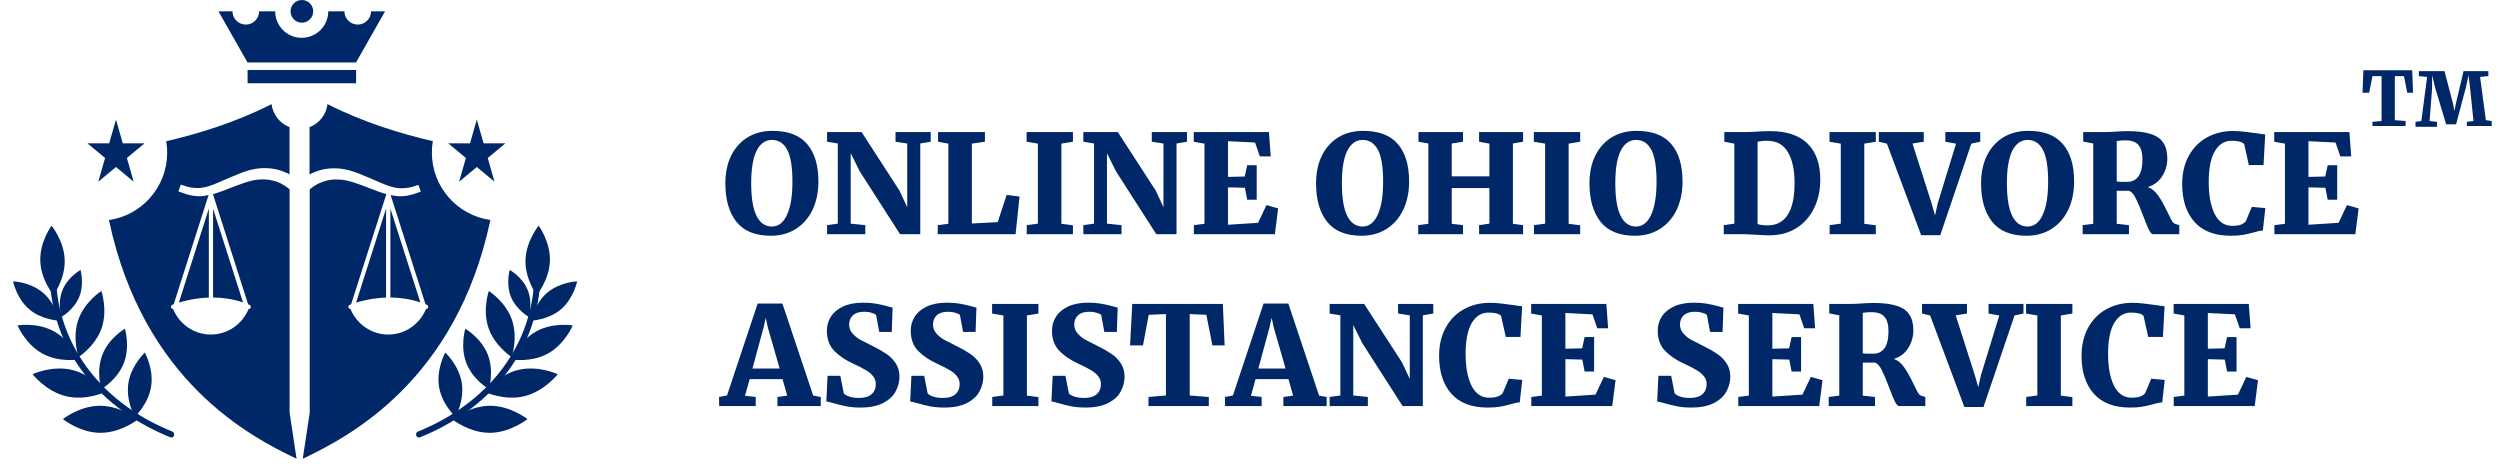 <svg width="291" height="54" viewBox="0 0 291 54" fill="none" xmlns="http://www.w3.org/2000/svg">
<path d="M277.216 8.858H276.156L275.771 10.794H275L275.096 8.181H280.781L280.878 10.794H280.203L279.818 8.858H278.758V13.987L280.011 14.084V14.665H276.156V14.181L277.216 14.084V8.858Z" fill="#002868"/>
<path d="M282.516 8.955L281.552 8.858V8.278H284.54L285.503 11.955L285.696 12.923L285.889 11.955L286.756 8.278H289.647V8.858L288.683 8.955L289.357 13.987L290.032 14.084V14.665H287.141V14.181L287.912 14.084L287.527 10.31L287.334 8.761L287.045 10.116L285.889 14.471H284.732L283.48 10.31L283.094 8.761V10.31L282.805 14.084L283.672 14.181V14.761H281.167V14.181L281.842 14.084L282.516 8.955Z" fill="#002868"/>
<path d="M89.711 27.44C87.919 27.44 86.591 26.902 85.727 25.824C84.863 24.736 84.431 23.243 84.431 21.344C84.431 20.118 84.655 19.046 85.103 18.128C85.562 17.2 86.202 16.486 87.023 15.984C87.844 15.483 88.804 15.232 89.903 15.232C91.738 15.232 93.087 15.744 93.951 16.768C94.826 17.782 95.263 19.232 95.263 21.12C95.263 22.368 95.034 23.472 94.575 24.432C94.116 25.382 93.466 26.123 92.623 26.656C91.791 27.179 90.82 27.44 89.711 27.44ZM89.855 16.288C89.087 16.288 88.49 16.71 88.063 17.552C87.647 18.395 87.439 19.654 87.439 21.328C87.439 23.035 87.647 24.304 88.063 25.136C88.479 25.958 89.071 26.368 89.839 26.368C90.596 26.368 91.183 25.92 91.599 25.024C92.026 24.118 92.239 22.822 92.239 21.136C92.239 19.43 92.036 18.198 91.631 17.44C91.226 16.672 90.634 16.288 89.855 16.288ZM97.52 16.704L96.272 16.496V15.376H100.288L104.704 22.192L105.6 24.112V16.704L104.24 16.496V15.376H108.336V16.496L107.12 16.704V27.264H104.768L100.08 19.952L99.024 17.84V26.032L100.72 26.208V27.264H96.272V26.208L97.52 26.032V16.704ZM110.389 16.72L109.189 16.496V15.376H114.645V16.496L113.125 16.72V26.016L116.133 25.856L117.173 22.688L118.677 22.88L118.213 27.264H109.157V26.208L110.389 26.048V16.72ZM120.809 16.72L119.497 16.496V15.376H124.889V16.496L123.545 16.72V26.048L124.889 26.224V27.264H119.513V26.208L120.809 26.032V16.72ZM127.347 16.704L126.099 16.496V15.376H130.115L134.531 22.192L135.427 24.112V16.704L134.067 16.496V15.376H138.163V16.496L136.947 16.704V27.264H134.595L129.907 19.952L128.851 17.84V26.032L130.547 26.208V27.264H126.099V26.208L127.347 26.032V16.704ZM140.2 16.72L138.952 16.496V15.376H147.704L147.912 18.208H146.648L146.088 16.592L142.936 16.432V20.592L144.888 20.544L145.176 19.232H146.28V23.248H145.176L144.904 21.856L142.936 21.808V26.16L146.44 25.936L147.416 23.872L148.776 24.256L148.392 27.264H138.968V26.208L140.2 26.048V16.72ZM158.468 27.44C156.676 27.44 155.348 26.902 154.484 25.824C153.62 24.736 153.188 23.243 153.188 21.344C153.188 20.118 153.412 19.046 153.86 18.128C154.319 17.2 154.959 16.486 155.78 15.984C156.601 15.483 157.561 15.232 158.66 15.232C160.495 15.232 161.844 15.744 162.708 16.768C163.583 17.782 164.02 19.232 164.02 21.12C164.02 22.368 163.791 23.472 163.332 24.432C162.873 25.382 162.223 26.123 161.38 26.656C160.548 27.179 159.577 27.44 158.468 27.44ZM158.612 16.288C157.844 16.288 157.247 16.71 156.82 17.552C156.404 18.395 156.196 19.654 156.196 21.328C156.196 23.035 156.404 24.304 156.82 25.136C157.236 25.958 157.828 26.368 158.596 26.368C159.353 26.368 159.94 25.92 160.356 25.024C160.783 24.118 160.996 22.822 160.996 21.136C160.996 19.43 160.793 18.198 160.388 17.44C159.983 16.672 159.391 16.288 158.612 16.288ZM166.261 16.704L165.109 16.496V15.376H170.293V16.496L168.981 16.704V20.528H173.365V16.72L172.165 16.496V15.376H177.285V16.496L176.101 16.704V26.048L177.285 26.208V27.264H172.165V26.208L173.365 26.032V21.888H168.981V26.048L170.293 26.208V27.264H165.077V26.208L166.261 26.048V16.704ZM179.853 16.72L178.541 16.496V15.376H183.933V16.496L182.589 16.72V26.048L183.933 26.224V27.264H178.557V26.208L179.853 26.032V16.72ZM190.294 27.44C188.502 27.44 187.174 26.902 186.31 25.824C185.446 24.736 185.014 23.243 185.014 21.344C185.014 20.118 185.238 19.046 185.686 18.128C186.145 17.2 186.785 16.486 187.606 15.984C188.428 15.483 189.388 15.232 190.486 15.232C192.321 15.232 193.67 15.744 194.534 16.768C195.409 17.782 195.846 19.232 195.846 21.12C195.846 22.368 195.617 23.472 195.158 24.432C194.7 25.382 194.049 26.123 193.206 26.656C192.374 27.179 191.404 27.44 190.294 27.44ZM190.438 16.288C189.67 16.288 189.073 16.71 188.646 17.552C188.23 18.395 188.022 19.654 188.022 21.328C188.022 23.035 188.23 24.304 188.646 25.136C189.062 25.958 189.654 26.368 190.422 26.368C191.18 26.368 191.766 25.92 192.182 25.024C192.609 24.118 192.822 22.822 192.822 21.136C192.822 19.43 192.62 18.198 192.214 17.44C191.809 16.672 191.217 16.288 190.438 16.288ZM201.878 16.72L200.71 16.496V15.376H203.206C203.558 15.376 204.033 15.355 204.63 15.312C204.769 15.302 204.977 15.291 205.254 15.28C205.542 15.27 205.798 15.264 206.022 15.264C207.964 15.264 209.425 15.75 210.406 16.72C211.388 17.691 211.878 19.083 211.878 20.896C211.878 22.144 211.638 23.259 211.158 24.24C210.678 25.222 209.99 25.995 209.094 26.56C208.198 27.115 207.142 27.392 205.926 27.392C205.596 27.392 205.1 27.371 204.438 27.328C203.82 27.286 203.42 27.264 203.238 27.264H200.646V26.208L201.878 26.032V16.72ZM204.582 26.08C204.956 26.198 205.382 26.246 205.862 26.224C206.822 26.214 207.564 25.808 208.086 25.008C208.62 24.198 208.886 22.96 208.886 21.296C208.886 19.76 208.625 18.56 208.102 17.696C207.59 16.822 206.78 16.384 205.67 16.384C205.414 16.384 205.185 16.4 204.982 16.432C204.78 16.464 204.646 16.486 204.582 16.496V26.08ZM214.267 16.72L212.955 16.496V15.376H218.347V16.496L217.003 16.72V26.048L218.347 26.224V27.264H212.971V26.208L214.267 26.032V16.72ZM218.693 15.376H223.925V16.496L222.613 16.704L224.837 23.664L225.237 25.072L225.557 23.648L227.685 16.72L226.437 16.496V15.376H230.501V16.496L229.461 16.72L225.845 27.376H223.621L219.637 16.72L218.693 16.496V15.376ZM235.875 27.44C234.083 27.44 232.755 26.902 231.891 25.824C231.027 24.736 230.595 23.243 230.595 21.344C230.595 20.118 230.819 19.046 231.267 18.128C231.726 17.2 232.366 16.486 233.187 15.984C234.009 15.483 234.969 15.232 236.067 15.232C237.902 15.232 239.251 15.744 240.115 16.768C240.99 17.782 241.427 19.232 241.427 21.12C241.427 22.368 241.198 23.472 240.739 24.432C240.281 25.382 239.63 26.123 238.787 26.656C237.955 27.179 236.985 27.44 235.875 27.44ZM236.019 16.288C235.251 16.288 234.654 16.71 234.227 17.552C233.811 18.395 233.603 19.654 233.603 21.328C233.603 23.035 233.811 24.304 234.227 25.136C234.643 25.958 235.235 26.368 236.003 26.368C236.761 26.368 237.347 25.92 237.763 25.024C238.19 24.118 238.403 22.822 238.403 21.136C238.403 19.43 238.201 18.198 237.795 17.44C237.39 16.672 236.798 16.288 236.019 16.288ZM242.42 26.208L243.652 26.048V16.704L242.484 16.48V15.376H244.948C245.151 15.376 245.37 15.371 245.604 15.36C245.85 15.35 246.036 15.339 246.164 15.328C246.74 15.286 247.231 15.264 247.636 15.264C248.778 15.264 249.684 15.376 250.356 15.6C251.028 15.814 251.514 16.155 251.812 16.624C252.122 17.083 252.276 17.691 252.276 18.448C252.276 19.174 252.084 19.851 251.7 20.48C251.316 21.11 250.751 21.542 250.004 21.776C250.495 21.958 250.906 22.299 251.236 22.8C251.578 23.291 251.93 23.92 252.292 24.688C252.506 25.136 252.676 25.472 252.804 25.696C252.932 25.91 253.066 26.032 253.204 26.064L253.668 26.208V27.264H250.628C250.468 27.264 250.303 27.094 250.132 26.752C249.962 26.411 249.743 25.878 249.476 25.152C249.146 24.267 248.858 23.584 248.612 23.104C248.378 22.614 248.116 22.315 247.828 22.208H246.388V26.048L247.812 26.208V27.264H242.42V26.208ZM247.62 21.168C248.175 21.168 248.607 20.955 248.916 20.528C249.226 20.091 249.38 19.435 249.38 18.56C249.38 17.792 249.226 17.232 248.916 16.88C248.618 16.518 248.111 16.336 247.396 16.336C247.012 16.336 246.676 16.363 246.388 16.416V21.12C246.527 21.152 246.756 21.168 247.076 21.168C247.396 21.168 247.578 21.168 247.62 21.168ZM259.653 27.44C257.808 27.44 256.405 26.907 255.445 25.84C254.485 24.763 254.005 23.291 254.005 21.424C254.005 20.166 254.261 19.072 254.773 18.144C255.285 17.206 255.989 16.491 256.885 16C257.781 15.499 258.795 15.248 259.925 15.248C260.373 15.248 260.805 15.275 261.221 15.328C261.637 15.371 262.139 15.435 262.725 15.52C263.184 15.595 263.499 15.638 263.669 15.648L263.477 19.216H261.765L261.221 16.768C260.987 16.512 260.496 16.384 259.749 16.384C258.928 16.384 258.277 16.795 257.797 17.616C257.328 18.427 257.093 19.622 257.093 21.2C257.093 22.736 257.323 23.968 257.781 24.896C258.251 25.824 258.928 26.288 259.813 26.288C260.251 26.288 260.581 26.246 260.805 26.16C261.04 26.075 261.237 25.952 261.397 25.792L262.117 24.08L263.685 24.224L263.397 26.832C263.088 26.854 262.709 26.934 262.261 27.072C261.835 27.19 261.429 27.28 261.045 27.344C260.672 27.408 260.208 27.44 259.653 27.44ZM265.969 16.72L264.721 16.496V15.376H273.473L273.681 18.208H272.417L271.857 16.592L268.705 16.432V20.592L270.657 20.544L270.945 19.232H272.049V23.248H270.945L270.673 21.856L268.705 21.808V26.16L272.209 25.936L273.185 23.872L274.545 24.256L274.161 27.264H264.737V26.208L265.969 26.048V16.72ZM88.191 35.328H91.071L94.655 46.048L95.535 46.208V47.264H90.495V46.208L91.631 46.048L91.087 44.128H87.263L86.719 46.064L87.967 46.208V47.264H83.711L83.695 46.208L84.623 46.032L88.191 35.328ZM89.375 38.112L89.135 36.992L88.879 38.128L87.583 42.896H90.751L89.375 38.112ZM100.137 47.44C99.551 47.44 99.007 47.392 98.505 47.296C98.015 47.2 97.497 47.072 96.953 46.912C96.601 46.806 96.345 46.747 96.185 46.736L96.329 43.744H97.817L98.217 45.792C98.335 45.931 98.548 46.054 98.857 46.16C99.177 46.267 99.556 46.32 99.993 46.32C100.644 46.32 101.129 46.176 101.449 45.888C101.78 45.6 101.945 45.206 101.945 44.704C101.945 44.352 101.839 44.048 101.625 43.792C101.423 43.526 101.135 43.286 100.761 43.072C100.399 42.848 99.897 42.592 99.257 42.304C98.415 41.92 97.7 41.435 97.113 40.848C96.537 40.251 96.249 39.467 96.249 38.496C96.249 37.899 96.404 37.355 96.713 36.864C97.023 36.374 97.492 35.979 98.121 35.68C98.751 35.382 99.535 35.232 100.473 35.232C101.039 35.232 101.529 35.27 101.945 35.344C102.372 35.419 102.825 35.52 103.305 35.648C103.561 35.734 103.759 35.782 103.897 35.792L103.801 38.64H102.345L101.977 36.672C101.903 36.576 101.732 36.491 101.465 36.416C101.209 36.331 100.921 36.288 100.601 36.288C100.015 36.288 99.572 36.427 99.273 36.704C98.985 36.982 98.841 37.339 98.841 37.776C98.841 38.16 98.964 38.496 99.209 38.784C99.455 39.072 99.748 39.318 100.089 39.52C100.441 39.712 100.975 39.984 101.689 40.336C102.255 40.614 102.745 40.896 103.161 41.184C103.588 41.462 103.951 41.824 104.249 42.272C104.548 42.72 104.697 43.243 104.697 43.84C104.697 44.427 104.553 44.992 104.265 45.536C103.988 46.08 103.508 46.534 102.825 46.896C102.143 47.259 101.247 47.44 100.137 47.44ZM109.897 47.44C109.311 47.44 108.767 47.392 108.265 47.296C107.775 47.2 107.257 47.072 106.713 46.912C106.361 46.806 106.105 46.747 105.945 46.736L106.089 43.744H107.577L107.977 45.792C108.095 45.931 108.308 46.054 108.617 46.16C108.937 46.267 109.316 46.32 109.753 46.32C110.404 46.32 110.889 46.176 111.209 45.888C111.54 45.6 111.705 45.206 111.705 44.704C111.705 44.352 111.599 44.048 111.385 43.792C111.183 43.526 110.895 43.286 110.521 43.072C110.159 42.848 109.657 42.592 109.017 42.304C108.175 41.92 107.46 41.435 106.873 40.848C106.297 40.251 106.009 39.467 106.009 38.496C106.009 37.899 106.164 37.355 106.473 36.864C106.783 36.374 107.252 35.979 107.881 35.68C108.511 35.382 109.295 35.232 110.233 35.232C110.799 35.232 111.289 35.27 111.705 35.344C112.132 35.419 112.585 35.52 113.065 35.648C113.321 35.734 113.519 35.782 113.657 35.792L113.561 38.64H112.105L111.737 36.672C111.663 36.576 111.492 36.491 111.225 36.416C110.969 36.331 110.681 36.288 110.361 36.288C109.775 36.288 109.332 36.427 109.033 36.704C108.745 36.982 108.601 37.339 108.601 37.776C108.601 38.16 108.724 38.496 108.969 38.784C109.215 39.072 109.508 39.318 109.849 39.52C110.201 39.712 110.735 39.984 111.449 40.336C112.015 40.614 112.505 40.896 112.921 41.184C113.348 41.462 113.711 41.824 114.009 42.272C114.308 42.72 114.457 43.243 114.457 43.84C114.457 44.427 114.313 44.992 114.025 45.536C113.748 46.08 113.268 46.534 112.585 46.896C111.903 47.259 111.007 47.44 109.897 47.44ZM116.793 36.72L115.481 36.496V35.376H120.873V36.496L119.529 36.72V46.048L120.873 46.224V47.264H115.497V46.208L116.793 46.032V36.72ZM126.339 47.44C125.752 47.44 125.208 47.392 124.707 47.296C124.216 47.2 123.699 47.072 123.155 46.912C122.803 46.806 122.547 46.747 122.387 46.736L122.531 43.744H124.019L124.419 45.792C124.536 45.931 124.75 46.054 125.059 46.16C125.379 46.267 125.758 46.32 126.195 46.32C126.846 46.32 127.331 46.176 127.651 45.888C127.982 45.6 128.147 45.206 128.147 44.704C128.147 44.352 128.04 44.048 127.827 43.792C127.624 43.526 127.336 43.286 126.963 43.072C126.6 42.848 126.099 42.592 125.459 42.304C124.616 41.92 123.902 41.435 123.315 40.848C122.739 40.251 122.451 39.467 122.451 38.496C122.451 37.899 122.606 37.355 122.915 36.864C123.224 36.374 123.694 35.979 124.323 35.68C124.952 35.382 125.736 35.232 126.675 35.232C127.24 35.232 127.731 35.27 128.147 35.344C128.574 35.419 129.027 35.52 129.507 35.648C129.763 35.734 129.96 35.782 130.099 35.792L130.003 38.64H128.547L128.179 36.672C128.104 36.576 127.934 36.491 127.667 36.416C127.411 36.331 127.123 36.288 126.803 36.288C126.216 36.288 125.774 36.427 125.475 36.704C125.187 36.982 125.043 37.339 125.043 37.776C125.043 38.16 125.166 38.496 125.411 38.784C125.656 39.072 125.95 39.318 126.291 39.52C126.643 39.712 127.176 39.984 127.891 40.336C128.456 40.614 128.947 40.896 129.363 41.184C129.79 41.462 130.152 41.824 130.451 42.272C130.75 42.72 130.899 43.243 130.899 43.84C130.899 44.427 130.755 44.992 130.467 45.536C130.19 46.08 129.71 46.534 129.027 46.896C128.344 47.259 127.448 47.44 126.339 47.44ZM135.715 36.56L133.715 36.64L133.043 40.208H131.539L131.795 35.376H142.339L142.547 40.208H141.123L140.419 36.64L138.483 36.56V46.032L140.707 46.208V47.264H133.683V46.208L135.715 46.032V36.56ZM147.079 35.328H149.959L153.543 46.048L154.423 46.208V47.264H149.383V46.208L150.519 46.048L149.975 44.128H146.151L145.607 46.064L146.855 46.208V47.264H142.599L142.583 46.208L143.511 46.032L147.079 35.328ZM148.263 38.112L148.023 36.992L147.767 38.128L146.471 42.896H149.639L148.263 38.112ZM156.017 36.704L154.769 36.496V35.376H158.785L163.201 42.192L164.097 44.112V36.704L162.737 36.496V35.376H166.833V36.496L165.617 36.704V47.264H163.265L158.577 39.952L157.521 37.84V46.032L159.217 46.208V47.264H154.769V46.208L156.017 46.032V36.704ZM173.158 47.44C171.313 47.44 169.91 46.907 168.95 45.84C167.99 44.763 167.51 43.291 167.51 41.424C167.51 40.166 167.766 39.072 168.278 38.144C168.79 37.206 169.494 36.491 170.39 36C171.286 35.499 172.299 35.248 173.43 35.248C173.878 35.248 174.31 35.275 174.726 35.328C175.142 35.371 175.643 35.435 176.23 35.52C176.689 35.595 177.003 35.638 177.174 35.648L176.982 39.216H175.27L174.726 36.768C174.491 36.512 174.001 36.384 173.254 36.384C172.433 36.384 171.782 36.795 171.302 37.616C170.833 38.427 170.598 39.622 170.598 41.2C170.598 42.736 170.827 43.968 171.286 44.896C171.755 45.824 172.433 46.288 173.318 46.288C173.755 46.288 174.086 46.246 174.31 46.16C174.545 46.075 174.742 45.952 174.902 45.792L175.622 44.08L177.19 44.224L176.902 46.832C176.593 46.854 176.214 46.934 175.766 47.072C175.339 47.19 174.934 47.28 174.55 47.344C174.177 47.408 173.713 47.44 173.158 47.44ZM179.474 36.72L178.226 36.496V35.376H186.978L187.186 38.208H185.922L185.362 36.592L182.21 36.432V40.592L184.162 40.544L184.45 39.232H185.554V43.248H184.45L184.178 41.856L182.21 41.808V46.16L185.714 45.936L186.69 43.872L188.05 44.256L187.666 47.264H178.242V46.208L179.474 46.048V36.72ZM196.846 47.44C196.259 47.44 195.715 47.392 195.214 47.296C194.723 47.2 194.206 47.072 193.662 46.912C193.31 46.806 193.054 46.747 192.894 46.736L193.038 43.744H194.526L194.926 45.792C195.043 45.931 195.256 46.054 195.566 46.16C195.886 46.267 196.264 46.32 196.702 46.32C197.352 46.32 197.838 46.176 198.158 45.888C198.488 45.6 198.654 45.206 198.654 44.704C198.654 44.352 198.547 44.048 198.334 43.792C198.131 43.526 197.843 43.286 197.47 43.072C197.107 42.848 196.606 42.592 195.966 42.304C195.123 41.92 194.408 41.435 193.822 40.848C193.246 40.251 192.958 39.467 192.958 38.496C192.958 37.899 193.112 37.355 193.422 36.864C193.731 36.374 194.2 35.979 194.83 35.68C195.459 35.382 196.243 35.232 197.182 35.232C197.747 35.232 198.238 35.27 198.654 35.344C199.08 35.419 199.534 35.52 200.014 35.648C200.27 35.734 200.467 35.782 200.606 35.792L200.51 38.64H199.054L198.686 36.672C198.611 36.576 198.44 36.491 198.174 36.416C197.918 36.331 197.63 36.288 197.31 36.288C196.723 36.288 196.28 36.427 195.982 36.704C195.694 36.982 195.55 37.339 195.55 37.776C195.55 38.16 195.672 38.496 195.918 38.784C196.163 39.072 196.456 39.318 196.798 39.52C197.15 39.712 197.683 39.984 198.398 40.336C198.963 40.614 199.454 40.896 199.87 41.184C200.296 41.462 200.659 41.824 200.958 42.272C201.256 42.72 201.406 43.243 201.406 43.84C201.406 44.427 201.262 44.992 200.974 45.536C200.696 46.08 200.216 46.534 199.534 46.896C198.851 47.259 197.955 47.44 196.846 47.44ZM203.566 36.72L202.318 36.496V35.376H211.07L211.278 38.208H210.014L209.454 36.592L206.302 36.432V40.592L208.254 40.544L208.542 39.232H209.646V43.248H208.542L208.27 41.856L206.302 41.808V46.16L209.806 45.936L210.782 43.872L212.142 44.256L211.758 47.264H202.334V46.208L203.566 46.048V36.72ZM212.859 46.208L214.091 46.048V36.704L212.923 36.48V35.376H215.387C215.59 35.376 215.809 35.371 216.043 35.36C216.289 35.35 216.475 35.339 216.603 35.328C217.179 35.286 217.67 35.264 218.075 35.264C219.217 35.264 220.123 35.376 220.795 35.6C221.467 35.814 221.953 36.155 222.251 36.624C222.561 37.083 222.715 37.691 222.715 38.448C222.715 39.174 222.523 39.851 222.139 40.48C221.755 41.11 221.19 41.542 220.443 41.776C220.934 41.958 221.345 42.299 221.675 42.8C222.017 43.291 222.369 43.92 222.731 44.688C222.945 45.136 223.115 45.472 223.243 45.696C223.371 45.91 223.505 46.032 223.643 46.064L224.107 46.208V47.264H221.067C220.907 47.264 220.742 47.094 220.571 46.752C220.401 46.411 220.182 45.878 219.915 45.152C219.585 44.267 219.297 43.584 219.051 43.104C218.817 42.614 218.555 42.315 218.267 42.208H216.827V46.048L218.251 46.208V47.264H212.859V46.208ZM218.059 41.168C218.614 41.168 219.046 40.955 219.355 40.528C219.665 40.091 219.819 39.435 219.819 38.56C219.819 37.792 219.665 37.232 219.355 36.88C219.057 36.518 218.55 36.336 217.835 36.336C217.451 36.336 217.115 36.363 216.827 36.416V41.12C216.966 41.152 217.195 41.168 217.515 41.168C217.835 41.168 218.017 41.168 218.059 41.168ZM223.724 35.376H228.956V36.496L227.644 36.704L229.868 43.664L230.268 45.072L230.588 43.648L232.716 36.72L231.468 36.496V35.376H235.532V36.496L234.492 36.72L230.876 47.376H228.652L224.668 36.72L223.724 36.496V35.376ZM237.146 36.72L235.834 36.496V35.376H241.226V36.496L239.882 36.72V46.048L241.226 46.224V47.264H235.85V46.208L237.146 46.032V36.72ZM247.94 47.44C246.095 47.44 244.692 46.907 243.732 45.84C242.772 44.763 242.292 43.291 242.292 41.424C242.292 40.166 242.548 39.072 243.06 38.144C243.572 37.206 244.276 36.491 245.172 36C246.068 35.499 247.082 35.248 248.212 35.248C248.66 35.248 249.092 35.275 249.508 35.328C249.924 35.371 250.426 35.435 251.012 35.52C251.471 35.595 251.786 35.638 251.956 35.648L251.764 39.216H250.052L249.508 36.768C249.274 36.512 248.783 36.384 248.036 36.384C247.215 36.384 246.564 36.795 246.084 37.616C245.615 38.427 245.38 39.622 245.38 41.2C245.38 42.736 245.61 43.968 246.068 44.896C246.538 45.824 247.215 46.288 248.1 46.288C248.538 46.288 248.868 46.246 249.092 46.16C249.327 46.075 249.524 45.952 249.684 45.792L250.404 44.08L251.972 44.224L251.684 46.832C251.375 46.854 250.996 46.934 250.548 47.072C250.122 47.19 249.716 47.28 249.332 47.344C248.959 47.408 248.495 47.44 247.94 47.44ZM254.256 36.72L253.008 36.496V35.376H261.76L261.968 38.208H260.704L260.144 36.592L256.992 36.432V40.592L258.944 40.544L259.232 39.232H260.336V43.248H259.232L258.96 41.856L256.992 41.808V46.16L260.496 45.936L261.472 43.872L262.832 44.256L262.448 47.264H253.024V46.208L254.256 46.048V36.72Z" fill="#002868"/>
<path d="M43.19 1.32C43.19 2.17 42.5 2.86 41.64 2.86C40.79 2.86 40.09 2.17 40.09 1.32H38.21C38.21 3.02 36.82 4.4 35.12 4.4C33.41 4.4 32.03 3.02 32.03 1.32H30.16C30.16 2.17 29.47 2.86 28.61 2.86C27.76 2.86 27.06 2.17 27.06 1.32H25.43L28.81 7.27H41.44L44.82 1.32H43.19Z" fill="#002868"/>
<path d="M36.459 1.32C36.459 2.05 35.859 2.64 35.139 2.64C34.409 2.64 33.819 2.05 33.819 1.32C33.819 0.59 34.419 0 35.139 0C35.869 0 36.459 0.59 36.459 1.32Z" fill="#002868"/>
<path d="M41.449 8.15H28.819V9.69H41.449V8.15Z" fill="#002868"/>
<path d="M50.27 17.75C50.27 17.3 50.31 16.86 50.38 16.43C46.72 15.59 42.26 14.23 38.12 12.12C37.97 13.35 37.15 14.38 36.03 14.8V20.31C36.13 20.25 36.24 20.2 36.35 20.15L36.61 20.03L37.01 19.89C37.08 19.86 37.15 19.84 37.22 19.82L37.53 19.74C37.95 19.64 38.42 19.59 38.91 19.59C39.4 19.59 39.89 19.65 40.37 19.76C40.55 19.79 40.73 19.85 40.9 19.9C40.96 19.92 41.01 19.94 41.07 19.96L41.42 20.07L41.76 20.2C42.2 20.37 42.66 20.56 43.05 20.73L44.27 21.26C44.66 21.43 45.04 21.57 45.39 21.69C45.7 21.79 46.03 21.86 46.39 21.9C46.68 21.92 46.97 21.92 47.23 21.89L47.37 21.87C47.45 21.86 47.52 21.85 47.59 21.84L47.9 21.77C48.02 21.74 48.12 21.71 48.2 21.68C48.25 21.66 48.29 21.65 48.33 21.64L48.7 21.52L48.99 22.3L48.6 22.44C48.56 22.45 48.52 22.47 48.48 22.48C48.38 22.52 48.27 22.56 48.13 22.6L47.8 22.69C47.71 22.71 47.62 22.73 47.52 22.75L47.38 22.78C47.06 22.84 46.71 22.86 46.34 22.84C46.03 22.82 45.75 22.76 45.47 22.7L49.53 35.42C49.58 35.44 49.63 35.46 49.69 35.48C49.78 35.52 49.84 35.61 49.84 35.71C49.84 35.81 49.79 35.9 49.7 35.94C49.69 35.95 49.65 35.96 49.58 35.99C48.85 37.72 47.17 38.94 45.19 38.94C43.22 38.94 41.53 37.72 40.8 35.98C40.77 35.97 40.73 35.95 40.7 35.94C40.61 35.9 40.55 35.81 40.55 35.71C40.55 35.61 40.61 35.52 40.7 35.48C40.72 35.47 40.78 35.45 40.87 35.42L44.97 22.61L44.98 22.6C44.64 22.5 44.28 22.39 43.91 22.25L42.66 21.77C42.26 21.62 41.84 21.46 41.39 21.31L41.06 21.2L40.76 21.12C40.7 21.11 40.65 21.09 40.59 21.07C40.44 21.03 40.3 20.99 40.17 20.98C39.76 20.9 39.35 20.88 38.96 20.89C38.57 20.91 38.2 20.96 37.89 21.06L37.63 21.14C37.59 21.15 37.54 21.17 37.5 21.19C37.47 21.2 37.44 21.22 37.4 21.23L37.17 21.32L36.97 21.42C36.68 21.56 36.45 21.73 36.28 21.86C36.19 21.93 36.12 21.99 36.05 22.05V48.04L35.24 53.4C40.49 50.89 53.08 44.47 57.08 25.61C53.22 25.06 50.27 21.76 50.27 17.75ZM44.94 24.28L41.45 35.22C42.2 34.99 43.45 34.69 44.94 34.64V24.28ZM45.44 24.28V34.63C46.53 34.64 47.72 34.79 48.93 35.2L45.44 24.28Z" fill="#002868"/>
<path d="M33.71 48.03V22.04C33.64 21.98 33.57 21.91 33.48 21.85C33.31 21.72 33.07 21.55 32.79 21.41L32.59 21.3L32.36 21.21C32.33 21.2 32.3 21.19 32.27 21.17C32.23 21.15 32.18 21.13 32.14 21.12L31.88 21.05C31.56 20.96 31.2 20.9 30.8 20.88C30.42 20.87 30 20.89 29.61 20.97C29.46 20.99 29.32 21.02 29.17 21.07C29.11 21.09 29.05 21.1 28.99 21.12L28.68 21.2L28.37 21.31C27.92 21.46 27.49 21.62 27.1 21.77L25.85 22.25C25.48 22.39 25.12 22.5 24.78 22.6L24.79 22.61L28.88 35.42C28.93 35.44 28.98 35.46 29.04 35.48C29.13 35.52 29.19 35.61 29.19 35.71C29.19 35.81 29.14 35.9 29.05 35.94C29.04 35.95 29 35.96 28.93 35.99C28.2 37.72 26.52 38.94 24.54 38.94C22.56 38.94 20.88 37.72 20.15 35.98C20.12 35.97 20.08 35.95 20.05 35.94C19.96 35.9 19.9 35.81 19.9 35.71C19.9 35.61 19.96 35.52 20.05 35.48C20.07 35.47 20.13 35.45 20.22 35.42L24.28 22.7C24 22.76 23.72 22.82 23.42 22.84C23.34 22.84 23.28 22.84 23.21 22.84C22.91 22.84 22.63 22.82 22.38 22.77L22.23 22.74C22.13 22.72 22.05 22.71 21.96 22.68L21.62 22.58C21.48 22.54 21.36 22.5 21.27 22.46C21.23 22.44 21.19 22.43 21.16 22.42L20.76 22.27L21.05 21.49L21.43 21.61C21.46 21.62 21.5 21.63 21.55 21.65C21.63 21.68 21.73 21.71 21.84 21.74L22.15 21.81C22.21 21.82 22.28 21.83 22.36 21.84L22.51 21.86C22.75 21.89 23.04 21.9 23.35 21.87C23.7 21.83 24.03 21.76 24.33 21.66C24.68 21.55 25.05 21.41 25.45 21.23L26.67 20.7C27.06 20.53 27.52 20.34 27.96 20.17L28.28 20.05L28.64 19.93C28.7 19.91 28.76 19.89 28.82 19.87C28.99 19.81 29.17 19.76 29.37 19.73C29.83 19.62 30.31 19.57 30.81 19.57C31.31 19.57 31.77 19.62 32.19 19.72L32.5 19.8C32.58 19.82 32.65 19.84 32.72 19.87L33.38 20.13C33.49 20.18 33.6 20.24 33.7 20.29V14.8C32.59 14.37 31.76 13.35 31.61 12.12C27.47 14.24 23.01 15.59 19.35 16.44C19.42 16.87 19.46 17.31 19.46 17.76C19.46 21.76 16.51 25.07 12.68 25.61C16.68 44.47 29.27 50.89 34.52 53.4L33.71 48.03ZM24.8 24.28V34.63C25.89 34.64 27.08 34.79 28.29 35.2L24.8 24.28ZM24.31 34.64V24.28L20.82 35.22C21.56 34.99 22.81 34.69 24.31 34.64Z" fill="#002868"/>
<path d="M13.5 13.92L14.29 16.68H16.83L14.77 18.39L15.56 21.15L13.5 19.44L11.44 21.15L12.23 18.39L10.17 16.68H12.71L13.5 13.92Z" fill="#002868"/>
<path d="M55.5 13.92L56.29 16.68H58.83L56.77 18.39L57.56 21.15L55.5 19.44L53.44 21.15L54.23 18.39L52.17 16.68H54.71L55.5 13.92Z" fill="#002868"/>
<path d="M48.709 50.92C48.599 50.9 48.489 50.82 48.45 50.7C48.38 50.51 48.469 50.31 48.65 50.23C55.76 47.36 60.569 41.93 61.859 35.33C61.989 34.68 62.08 34.02 62.13 33.36C62.15 33.16 62.319 33.02 62.51 33.03C62.7 33.05 62.849 33.22 62.84 33.42C62.779 34.11 62.679 34.8 62.55 35.47C61.209 42.31 56.239 47.94 48.9 50.9C48.84 50.92 48.77 50.93 48.709 50.92Z" fill="#002868"/>
<path d="M57.03 50.38C54.63 50.39 52.67 48.83 52.67 48.83C52.67 48.83 54.62 47.25 57.03 47.23C59.43 47.22 61.39 48.78 61.39 48.78C61.39 48.78 59.43 50.37 57.03 50.38Z" fill="#002868"/>
<path d="M61.03 46.12C58.69 46.69 56.43 45.62 56.43 45.62C56.43 45.62 57.97 43.63 60.32 43.06C62.66 42.49 64.92 43.56 64.92 43.56C64.92 43.56 63.37 45.55 61.03 46.12Z" fill="#002868"/>
<path d="M63.8 41.14C61.83 42.24 59.54 41.84 59.54 41.84C59.54 41.84 60.44 39.67 62.41 38.58C64.38 37.48 66.67 37.88 66.67 37.88C66.67 37.88 65.77 40.04 63.8 41.14Z" fill="#002868"/>
<path d="M65.3 36C63.82 37.26 61.82 37.32 61.82 37.32C61.82 37.32 62.22 35.33 63.7 34.07C65.18 32.81 67.18 32.75 67.18 32.75C67.18 32.75 66.78 34.74 65.3 36Z" fill="#002868"/>
<path d="M61.42 33.75C62.04 35.26 61.57 36.9 61.57 36.9C61.57 36.9 60.1 36.08 59.48 34.57C58.86 33.06 59.33 31.42 59.33 31.42C59.33 31.42 60.81 32.24 61.42 33.75Z" fill="#002868"/>
<path d="M59.59 37.23C60.32 39.35 59.56 41.56 59.56 41.56C59.56 41.56 57.61 40.32 56.87 38.2C56.13 36.08 56.9 33.87 56.9 33.87C56.9 33.87 58.86 35.11 59.59 37.23Z" fill="#002868"/>
<path d="M56.78 41.28C57.54 43.23 56.91 45.3 56.91 45.3C56.91 45.3 55.05 44.22 54.29 42.28C53.53 40.33 54.16 38.26 54.16 38.26C54.16 38.26 56.02 39.34 56.78 41.28Z" fill="#002868"/>
<path d="M53.75 44.56C54.08 46.62 53.02 48.52 53.02 48.52C53.02 48.52 51.43 47.07 51.1 45C50.77 42.94 51.83 41.04 51.83 41.04C51.83 41.04 53.42 42.5 53.75 44.56Z" fill="#002868"/>
<path d="M64.01 30.34C63.95 32.57 62.48 34.34 62.48 34.34C62.48 34.34 61.1 32.5 61.17 30.27C61.23 28.04 62.7 26.27 62.7 26.27C62.7 26.27 64.07 28.11 64.01 30.34Z" fill="#002868"/>
<path d="M19.99 50.92C20.1 50.9 20.21 50.82 20.25 50.7C20.32 50.51 20.23 50.31 20.05 50.23C12.94 47.36 8.13 41.93 6.84 35.33C6.71 34.68 6.62 34.02 6.57 33.36C6.55 33.16 6.38 33.02 6.19 33.03C6 33.05 5.85 33.22 5.86 33.41C5.92 34.1 6.02 34.79 6.15 35.46C7.49 42.3 12.46 47.93 19.8 50.89C19.86 50.92 19.93 50.93 19.99 50.92Z" fill="#002868"/>
<path d="M11.68 50.38C14.08 50.39 16.04 48.83 16.04 48.83C16.04 48.83 14.09 47.25 11.68 47.23C9.28 47.22 7.32 48.78 7.32 48.78C7.32 48.78 9.27 50.37 11.68 50.38Z" fill="#002868"/>
<path d="M7.68 46.12C10.02 46.69 12.28 45.62 12.28 45.62C12.28 45.62 10.74 43.63 8.39 43.06C6.05 42.49 3.79 43.56 3.79 43.56C3.79 43.56 5.34 45.55 7.68 46.12Z" fill="#002868"/>
<path d="M4.91 41.14C6.88 42.24 9.17 41.84 9.17 41.84C9.17 41.84 8.27 39.67 6.3 38.58C4.33 37.48 2.04 37.88 2.04 37.88C2.04 37.88 2.94 40.04 4.91 41.14Z" fill="#002868"/>
<path d="M3.4 36C4.88 37.26 6.88 37.32 6.88 37.32C6.88 37.32 6.48 35.33 5 34.07C3.52 32.81 1.52 32.75 1.52 32.75C1.52 32.75 1.92 34.74 3.4 36Z" fill="#002868"/>
<path d="M7.28 33.75C6.66 35.26 7.13 36.9 7.13 36.9C7.13 36.9 8.6 36.08 9.22 34.57C9.84 33.06 9.37 31.42 9.37 31.42C9.37 31.42 7.9 32.24 7.28 33.75Z" fill="#002868"/>
<path d="M9.11 37.23C8.38 39.35 9.14 41.56 9.14 41.56C9.14 41.56 11.09 40.32 11.83 38.2C12.56 36.08 11.8 33.87 11.8 33.87C11.8 33.87 9.85 35.11 9.11 37.23Z" fill="#002868"/>
<path d="M11.92 41.28C11.16 43.23 11.79 45.3 11.79 45.3C11.79 45.3 13.65 44.22 14.41 42.28C15.17 40.33 14.54 38.26 14.54 38.26C14.54 38.26 12.68 39.34 11.92 41.28Z" fill="#002868"/>
<path d="M14.95 44.56C14.62 46.62 15.68 48.52 15.68 48.52C15.68 48.52 17.26 47.07 17.59 45C17.92 42.94 16.86 41.04 16.86 41.04C16.86 41.04 15.28 42.5 14.95 44.56Z" fill="#002868"/>
<path d="M4.69 30.34C4.75 32.57 6.22 34.34 6.22 34.34C6.22 34.34 7.6 32.5 7.53 30.27C7.47 28.04 6 26.27 6 26.27C6 26.27 4.63 28.11 4.69 30.34Z" fill="#002868"/>
</svg>
